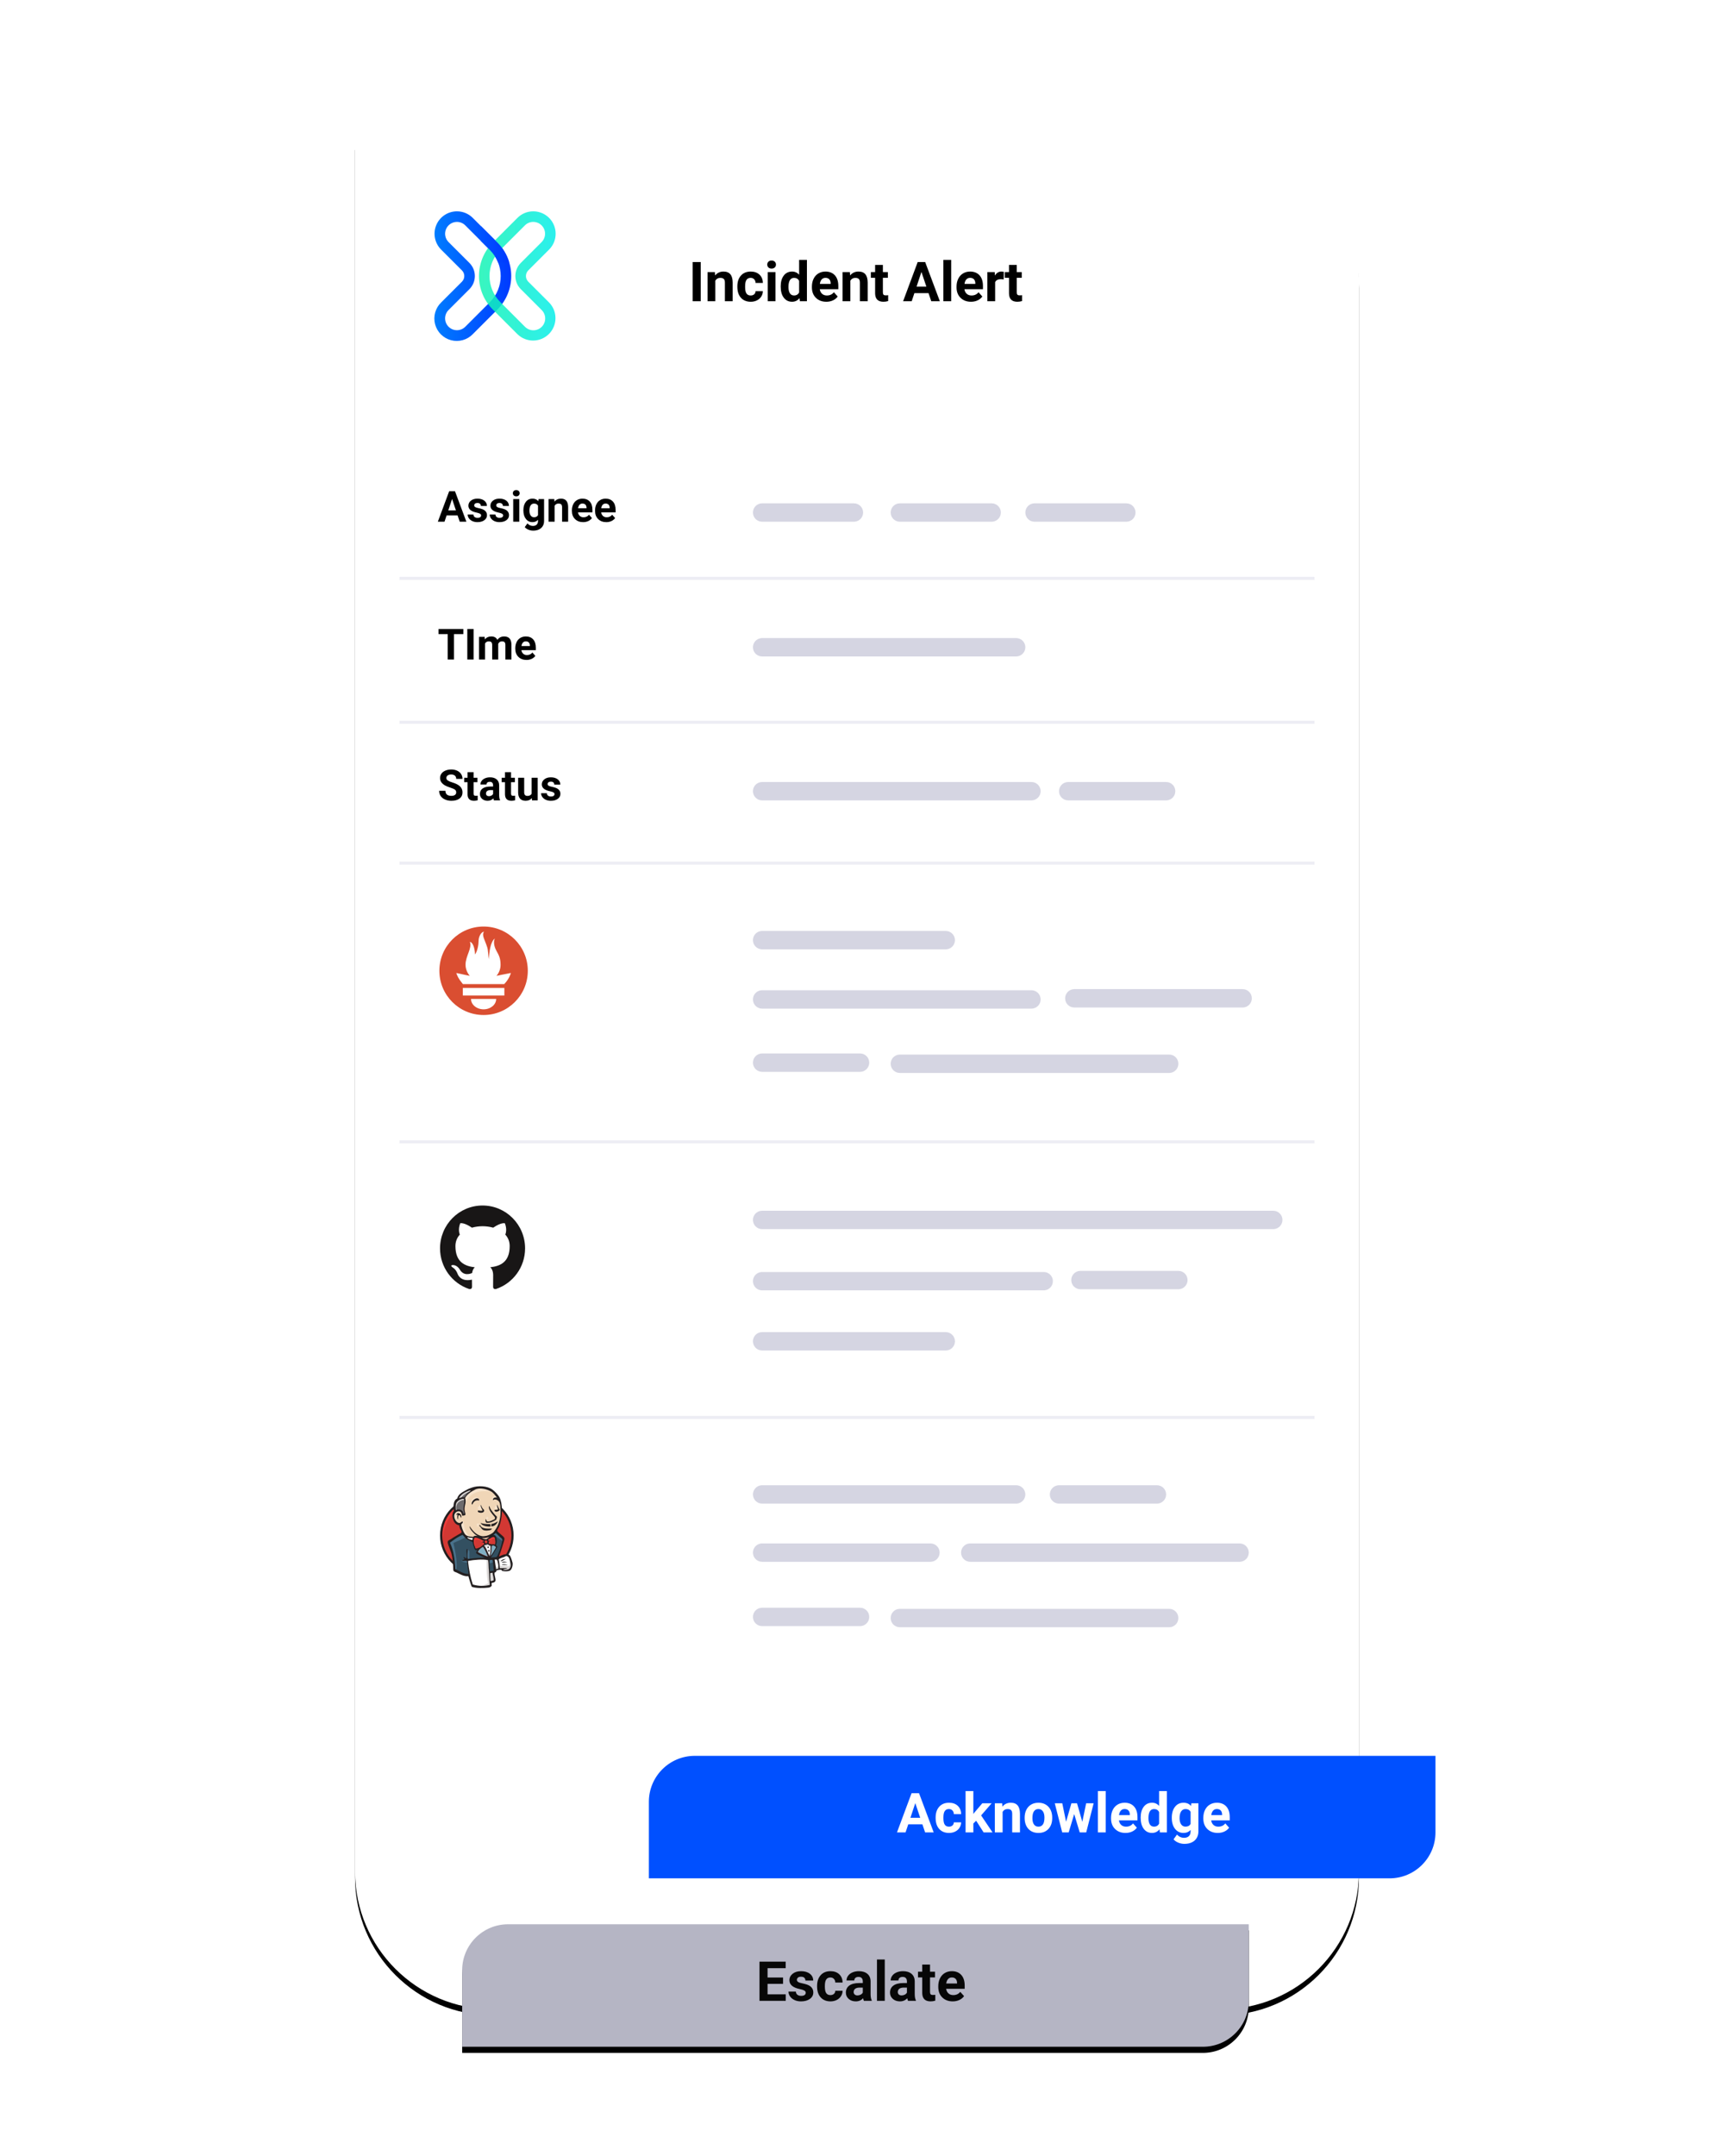<?xml version="1.0" encoding="UTF-8"?>
<svg xmlns="http://www.w3.org/2000/svg" xmlns:xlink="http://www.w3.org/1999/xlink" width="560" height="704" viewBox="0 0 560 704">
  <defs>
    <linearGradient id="vdccfav2hc" x1="-152.187%" x2="122.1%" y1="49.926%" y2="49.926%">
      <stop offset="0%" stop-color="#00EAFF"></stop>
      <stop offset="100%" stop-color="#0027FF"></stop>
    </linearGradient>
    <linearGradient id="m754g39awd" x1="133.25%" x2="-139.952%" y1="50.076%" y2="50.076%">
      <stop offset="0%" stop-color="#00EAFF"></stop>
      <stop offset="100%" stop-color="#2FFF5D"></stop>
    </linearGradient>
    <linearGradient id="zhjd5uf8le" x1="-581.151%" x2="168.68%" y1="49.986%" y2="49.986%">
      <stop offset="0%" stop-color="#00EAFF"></stop>
      <stop offset="100%" stop-color="#0027FF"></stop>
    </linearGradient>
    <filter id="4vjexs52oa" width="146.3%" height="125%" x="-23.2%" y="-12.1%">
      <feOffset dy="2" in="SourceAlpha" result="shadowOffsetOuter1"></feOffset>
      <feGaussianBlur in="shadowOffsetOuter1" result="shadowBlurOuter1" stdDeviation="25"></feGaussianBlur>
      <feColorMatrix in="shadowBlurOuter1" values="0 0 0 0 0.431 0 0 0 0 0.431 0 0 0 0 0.51 0 0 0 0.2 0"></feColorMatrix>
    </filter>
    <filter id="aqg0b9m9ef" width="159.1%" height="480%" x="-29.6%" y="-185%">
      <feOffset dy="2" in="SourceAlpha" result="shadowOffsetOuter1"></feOffset>
      <feGaussianBlur in="shadowOffsetOuter1" result="shadowBlurOuter1" stdDeviation="25"></feGaussianBlur>
      <feColorMatrix in="shadowBlurOuter1" values="0 0 0 0 0.431 0 0 0 0 0.431 0 0 0 0 0.51 0 0 0 0.2 0"></feColorMatrix>
    </filter>
    <path id="tufi39r3gb" d="M0 0h283c24.853 0 45 20.147 45 45v519.116c0 24.853-20.147 45-45 45H45c-24.853 0-45-20.147-45-45V0z"></path>
    <path id="m5odf7y2qg" d="M166 628.363h242v25c0 8.285-6.716 15-15 15H151v-25c0-8.284 6.716-15 15-15z"></path>
  </defs>
  <g fill="none" fill-rule="evenodd">
    <g>
      <g>
        <g>
          <g>
            <g transform="translate(-967 -2619) translate(256 2618) translate(711 1) translate(116 47)">
              <use fill="#000" filter="url(#4vjexs52oa)" xlink:href="#tufi39r3gb"></use>
              <use fill="#FFF" xlink:href="#tufi39r3gb"></use>
            </g>
            <g fill-rule="nonzero">
              <g>
                <path fill="url(#vdccfav2hc)" d="M7.378 3.45c1.026.002 2.01.412 2.733 1.14l8.04 8.04c4.698 4.698 4.698 12.316 0 17.015l-8.04 8.04c-1.509 1.51-3.955 1.51-5.464 0-1.51-1.508-1.51-3.954-.001-5.464l6.814-6.814c2.362-2.363 2.362-6.193 0-8.556l-6.814-6.804C3.54 8.942 3.209 7.279 3.808 5.835c.598-1.444 2.007-2.385 3.57-2.385m0-3.45C4.42 0 1.752 1.782.62 4.515c-1.132 2.733-.506 5.88 1.586 7.971l6.813 6.805c1.014 1.016 1.014 2.662 0 3.678l-6.813 6.805C.321 31.614-.43 34.325.242 36.872c.671 2.548 2.66 4.537 5.208 5.209 2.547.671 5.259-.08 7.099-1.965l8.04-8.04c6.036-6.05 6.036-15.844 0-21.894l-8.04-8.04C11.18.766 9.319-.006 7.379 0z" transform="translate(-967 -2619) translate(256 2618) translate(711 1) translate(116 47) translate(25.816 22.01) translate(.095)"></path>
                <g fill="url(#m754g39awd)" opacity=".85" transform="translate(-967 -2619) translate(256 2618) translate(711 1) translate(116 47) translate(25.816 22.01) translate(.095) translate(14.552)">
                  <path d="M17.763 3.45c1.562 0 2.971.942 3.569 2.386.598 1.444.267 3.106-.838 4.21l-6.805 6.805c-1.135 1.135-1.772 2.674-1.772 4.278 0 1.605.637 3.143 1.772 4.278l6.805 6.806c.999.971 1.398 2.405 1.044 3.753-.355 1.348-1.407 2.4-2.755 2.755-1.348.354-2.782-.045-3.753-1.044l-8.032-8.04C2.3 24.938 2.3 17.32 6.998 12.62l8.04-8.04c.724-.725 1.708-1.132 2.733-1.13m0-3.451c-1.941-.006-3.804.765-5.172 2.142l-8.042 8.04c-6.037 6.05-6.037 15.845 0 21.894l8.04 8.04c2.866 2.797 7.448 2.77 10.28-.063 2.831-2.831 2.86-7.413.063-10.28l-6.811-6.804c-1.014-1.016-1.014-2.662 0-3.678l6.804-6.805c2.092-2.091 2.718-5.237 1.586-7.97C23.388 1.783 20.721 0 17.763 0h.008z"></path>
                </g>
                <path fill="url(#zhjd5uf8le)" d="M20.59 10.182l-5.42-5.42v4.883l2.98 2.981c1.166 1.165 2.08 2.556 2.684 4.089h3.522v-.373c-.749-2.323-2.04-4.435-3.766-6.16z" transform="translate(-967 -2619) translate(256 2618) translate(711 1) translate(116 47) translate(25.816 22.01) translate(.095)"></path>
              </g>
            </g>
          </g>
          <path fill="#EDEDF4" fill-rule="nonzero" d="M429.5 188.363L429.5 189.363 130.5 189.363 130.5 188.363zM429.5 235.363L429.5 236.363 130.5 236.363 130.5 235.363zM429.5 281.363L429.5 282.363 130.5 282.363 130.5 281.363z" transform="translate(-967 -2619) translate(256 2618) translate(711 1)"></path>
          <path fill="#000" fill-rule="nonzero" d="M228.946 98.363V85.567h-2.636v12.796h2.636zm4.764 0v-6.706c.357-.609.894-.914 1.608-.914.545 0 .935.122 1.17.365.234.243.35.634.35 1.173v6.082h2.54V92.22c-.01-1.178-.263-2.063-.755-2.654-.492-.592-1.242-.888-2.25-.888-1.143 0-2.054.425-2.733 1.274l-.08-1.098h-2.39v9.51h2.54zm11.593.176c.726 0 1.39-.148 1.99-.444.601-.295 1.074-.712 1.42-1.248.346-.536.521-1.126.527-1.77h-2.382c-.011.427-.164.77-.457 1.028-.293.258-.673.386-1.142.386-.61 0-1.064-.213-1.363-.641-.298-.428-.448-1.131-.448-2.11v-.263c0-.967.151-1.666.453-2.096.302-.431.748-.646 1.34-.646.48 0 .867.153 1.16.461.293.308.446.708.457 1.2h2.382c-.011-1.125-.376-2.026-1.094-2.703-.718-.677-1.671-1.015-2.86-1.015-1.36 0-2.43.436-3.209 1.31-.78.873-1.169 2.041-1.169 3.506v.167c0 1.524.393 2.718 1.178 3.582.785.864 1.857 1.296 3.217 1.296zm6.794-10.828c.427 0 .772-.123 1.032-.369.261-.246.392-.563.392-.95 0-.38-.13-.694-.387-.94-.258-.246-.604-.369-1.037-.369-.44 0-.787.123-1.042.37-.255.245-.382.559-.382.94 0 .386.13.703.391.949.26.246.605.37 1.033.37zm1.274 10.652v-9.51h-2.549v9.51h2.55zm5.405.176c.996 0 1.81-.395 2.444-1.186l.123 1.01h2.294v-13.5h-2.55v4.852c-.603-.691-1.367-1.037-2.293-1.037-1.154 0-2.064.44-2.73 1.318-.664.88-.997 2.06-.997 3.542 0 1.57.339 2.797 1.016 3.679.676.881 1.574 1.322 2.693 1.322zm.65-2.056c-.591 0-1.042-.238-1.353-.712-.31-.475-.466-1.158-.466-2.048 0-1.986.613-2.98 1.837-2.98.78 0 1.327.331 1.644.994v3.752c-.322.663-.876.994-1.661.994zm10.556 2.056c.791 0 1.512-.15 2.163-.452.65-.302 1.166-.723 1.546-1.262l-1.248-1.397c-.55.709-1.315 1.063-2.294 1.063-.632 0-1.155-.187-1.568-.562-.414-.375-.661-.873-.743-1.494h6.056v-1.037c0-1.506-.374-2.67-1.121-3.49-.747-.82-1.771-1.23-3.072-1.23-.867 0-1.639.204-2.316.61-.677.408-1.2.988-1.569 1.741-.369.753-.553 1.607-.553 2.562v.246c0 1.424.438 2.564 1.314 3.42.876.855 2.01 1.282 3.405 1.282zm1.415-5.836h-3.533c.088-.632.289-1.119.602-1.459.314-.34.722-.51 1.226-.51.54 0 .955.154 1.248.462.293.308.446.743.457 1.305v.202zm6.425 5.66v-6.706c.358-.609.894-.914 1.609-.914.545 0 .934.122 1.169.365.234.243.351.634.351 1.173v6.082h2.54V92.22c-.012-1.178-.263-2.063-.756-2.654-.492-.592-1.242-.888-2.25-.888-1.142 0-2.053.425-2.733 1.274l-.08-1.098h-2.39v9.51h2.54zm10.82.176c.527 0 1.04-.076 1.538-.228v-1.925c-.217.041-.466.061-.747.061-.381 0-.64-.076-.774-.228-.135-.152-.202-.404-.202-.756v-4.746h1.626v-1.863h-1.626v-2.338h-2.54v2.338h-1.389v1.863h1.389v5.124c.035 1.799.943 2.698 2.725 2.698zm9.228-.176l.879-2.636h4.623l.888 2.636h2.803l-4.79-12.796h-2.443l-4.764 12.796h2.804zm4.79-4.772h-3.2l1.592-4.79 1.608 4.79zm8.112 4.772v-13.5h-2.548v13.5h2.548zm6.47.176c.79 0 1.51-.15 2.161-.452.65-.302 1.166-.723 1.547-1.262l-1.248-1.397c-.55.709-1.315 1.063-2.294 1.063-.633 0-1.156-.187-1.569-.562-.413-.375-.66-.873-.742-1.494h6.055v-1.037c0-1.506-.373-2.67-1.12-3.49-.747-.82-1.771-1.23-3.072-1.23-.867 0-1.64.204-2.316.61-.677.408-1.2.988-1.569 1.741-.369.753-.554 1.607-.554 2.562v.246c0 1.424.438 2.564 1.314 3.42.876.855 2.012 1.282 3.406 1.282zm1.414-5.836h-3.533c.088-.632.289-1.119.602-1.459.314-.34.722-.51 1.226-.51.54 0 .955.154 1.248.462.293.308.446.743.457 1.305v.202zm6.478 5.66v-6.222c.299-.65.928-.976 1.89-.976.263 0 .568.024.913.07l.036-2.443c-.246-.076-.51-.114-.791-.114-.903 0-1.609.436-2.119 1.31l-.07-1.134h-2.4v9.51h2.54zm7.25.176c.528 0 1.04-.076 1.539-.228v-1.925c-.217.041-.466.061-.747.061-.381 0-.639-.076-.774-.228-.134-.152-.202-.404-.202-.756v-4.746h1.626v-1.863H332.2v-2.338h-2.54v2.338h-1.389v1.863h1.39v5.124c.034 1.799.943 2.698 2.724 2.698zM145.229 170.363l.683-2.05h3.596l.69 2.05h2.18l-3.725-9.953h-1.9l-3.705 9.953h2.18zm3.725-3.711h-2.488l1.237-3.726 1.251 3.726zm7.041 3.848c.916 0 1.664-.208 2.242-.625.58-.417.868-.963.868-1.637 0-.944-.521-1.607-1.565-1.99-.337-.123-.752-.233-1.244-.331s-.842-.214-1.05-.349c-.207-.134-.31-.311-.31-.53 0-.232.09-.424.273-.574.182-.15.44-.226.772-.226.388 0 .673.093.855.277.182.185.273.418.273.701h1.976c0-.706-.281-1.28-.844-1.723-.563-.442-1.314-.663-2.253-.663-.88 0-1.591.22-2.136.66-.545.44-.817.988-.817 1.644 0 1.126.88 1.873 2.639 2.242.528.11.912.234 1.152.373.239.139.359.329.359.57 0 .233-.097.42-.291.564-.194.144-.48.216-.858.216-.405 0-.729-.094-.97-.28-.242-.187-.372-.456-.39-.807h-1.873c0 .447.136.862.41 1.247.273.386.65.689 1.131.91.481.22 1.031.331 1.651.331zm7.198 0c.916 0 1.664-.208 2.243-.625.578-.417.868-.963.868-1.637 0-.944-.522-1.607-1.566-1.99-.337-.123-.752-.233-1.244-.331s-.842-.214-1.05-.349c-.207-.134-.31-.311-.31-.53 0-.232.09-.424.273-.574.183-.15.44-.226.773-.226.387 0 .672.093.854.277.182.185.274.418.274.701h1.975c0-.706-.281-1.28-.844-1.723-.563-.442-1.314-.663-2.252-.663-.88 0-1.592.22-2.137.66-.544.44-.817.988-.817 1.644 0 1.126.88 1.873 2.64 2.242.528.11.912.234 1.15.373.24.139.36.329.36.57 0 .233-.097.42-.29.564-.194.144-.48.216-.859.216-.405 0-.729-.094-.97-.28-.242-.187-.372-.456-.39-.807h-1.873c0 .447.137.862.41 1.247.274.386.65.689 1.131.91.481.22 1.032.331 1.651.331zm5.476-8.422c.333 0 .6-.095.803-.287.203-.191.304-.437.304-.738 0-.296-.1-.54-.3-.732-.2-.19-.47-.287-.807-.287-.342 0-.612.096-.81.287-.198.192-.297.436-.297.732 0 .3.1.547.304.738.203.192.47.287.803.287zm.991 8.285v-7.396h-1.982v7.396h1.982zm4.546 2.913c.716 0 1.34-.126 1.873-.376.533-.251.947-.616 1.24-1.094.295-.479.442-1.041.442-1.689v-7.15h-1.791l-.082.697c-.451-.556-1.083-.834-1.894-.834-.916 0-1.644.347-2.184 1.04-.54.692-.81 1.606-.81 2.74v.083c0 1.148.275 2.07.824 2.765.549.695 1.268 1.042 2.156 1.042.743 0 1.343-.257 1.798-.772v.396c0 .515-.146.913-.437 1.193-.292.28-.7.42-1.224.42-.702 0-1.299-.275-1.79-.827l-.876 1.203c.264.342.654.621 1.17.838.514.216 1.043.325 1.585.325zm.28-4.375c-.47 0-.838-.19-1.107-.571-.269-.38-.403-.906-.403-1.576 0-.77.135-1.349.406-1.736.271-.388.644-.581 1.118-.581.588 0 1.014.225 1.278.676v3.11c-.26.452-.69.678-1.292.678zm6.727 1.462v-5.215c.278-.474.695-.711 1.25-.711.425 0 .728.094.91.283.182.19.273.494.273.913v4.73h1.976v-4.778c-.009-.916-.205-1.604-.588-2.064-.383-.46-.966-.69-1.75-.69-.888 0-1.597.33-2.126.99l-.061-.854h-1.86v7.396h1.976zm9.31.137c.616 0 1.176-.117 1.682-.352s.907-.562 1.203-.98l-.97-1.088c-.429.552-1.024.827-1.785.827-.492 0-.899-.145-1.22-.437-.321-.292-.514-.68-.578-1.162h4.71v-.807c0-1.171-.29-2.076-.871-2.714-.581-.638-1.378-.957-2.39-.957-.674 0-1.274.159-1.8.475-.527.317-.934.768-1.22 1.354-.288.585-.431 1.25-.431 1.993v.191c0 1.107.34 1.994 1.022 2.66.68.665 1.564.997 2.648.997zm1.101-4.539h-2.748c.068-.492.224-.87.468-1.135.244-.264.562-.396.954-.396.42 0 .743.12.97.359.228.239.347.577.356 1.015v.157zm6.467 4.54c.615 0 1.176-.118 1.681-.353.506-.235.907-.562 1.204-.98l-.971-1.088c-.429.552-1.023.827-1.784.827-.492 0-.9-.145-1.22-.437-.322-.292-.514-.68-.578-1.162h4.71v-.807c0-1.171-.29-2.076-.872-2.714-.58-.638-1.377-.957-2.389-.957-.674 0-1.275.159-1.801.475-.527.317-.933.768-1.22 1.354-.288.585-.431 1.25-.431 1.993v.191c0 1.107.34 1.994 1.022 2.66.681.665 1.564.997 2.649.997zm1.1-4.54h-2.748c.069-.492.225-.87.469-1.135.243-.264.561-.396.953-.396.42 0 .743.12.97.359.229.239.347.577.356 1.015v.157zM148.332 215.363v-8.292h3.049v-1.66h-8.108v1.66h3.008v8.292h2.051zm6.398 0v-9.953h-2.05v9.953h2.05zm3.747 0v-5.229c.25-.465.656-.697 1.216-.697.406 0 .693.095.862.287.168.191.253.501.253.93v4.71h1.975l-.007-5.08c.228-.565.638-.847 1.23-.847.416 0 .705.097.869.29.164.194.246.5.246.92v4.716h1.983v-4.723c0-.939-.196-1.642-.588-2.109-.392-.467-.99-.7-1.791-.7-.962 0-1.703.375-2.222 1.127-.356-.752-1.01-1.128-1.962-1.128-.893 0-1.602.322-2.126.964l-.061-.827H156.5v7.396h1.976zm13.548.137c.616 0 1.176-.117 1.682-.352s.907-.562 1.203-.98l-.97-1.088c-.429.552-1.024.827-1.785.827-.492 0-.899-.145-1.22-.437-.321-.292-.514-.68-.578-1.162h4.71v-.807c0-1.171-.29-2.076-.871-2.714-.581-.638-1.378-.957-2.39-.957-.674 0-1.274.159-1.8.475-.527.317-.934.768-1.22 1.354-.288.585-.432 1.25-.432 1.993v.191c0 1.107.341 1.994 1.022 2.66.682.665 1.565.997 2.65.997zm1.101-4.539h-2.748c.068-.492.224-.87.468-1.135.244-.264.562-.396.954-.396.42 0 .743.12.97.359.228.239.347.577.356 1.015v.157zM147.498 261.5c1.103 0 1.98-.245 2.632-.735.652-.49.977-1.165.977-2.027 0-.774-.266-1.421-.8-1.94-.533-.52-1.383-.956-2.55-1.307-.633-.191-1.112-.396-1.438-.615-.326-.219-.489-.49-.489-.813 0-.347.14-.626.417-.838.278-.212.668-.318 1.169-.318.52 0 .923.127 1.21.38.287.253.43.607.43 1.063h2.051c0-.597-.153-1.13-.461-1.6-.308-.47-.74-.833-1.295-1.09-.556-.258-1.19-.386-1.9-.386-.707 0-1.344.118-1.911.355-.568.237-1.003.566-1.306.988-.303.421-.455.901-.455 1.439 0 1.034.565 1.857 1.696 2.468.414.223.977.45 1.688.68.711.23 1.203.449 1.477.656.273.207.41.505.41.892 0 .356-.137.632-.41.83-.274.199-.654.298-1.142.298-1.312 0-1.969-.55-1.969-1.647h-2.057c0 .642.165 1.207.495 1.695.33.488.81.872 1.44 1.152.628.28 1.325.42 2.091.42zm7.376 0c.41 0 .809-.059 1.196-.178v-1.497c-.168.032-.362.048-.58.048-.297 0-.497-.059-.602-.177-.105-.119-.158-.315-.158-.588v-3.692h1.265v-1.449h-1.265v-1.818h-1.975v1.818h-1.08v1.45h1.08v3.985c.027 1.399.734 2.098 2.119 2.098zm4.443 0c.766 0 1.388-.266 1.867-.8.04.265.107.486.198.663h1.996v-.116c-.191-.36-.29-.89-.294-1.593v-3.206c0-.829-.268-1.473-.803-1.93-.536-.459-1.26-.688-2.17-.688-.602 0-1.145.104-1.628.311-.483.208-.856.494-1.12.858-.265.365-.397.761-.397 1.19h1.975c0-.278.095-.497.284-.657.19-.16.45-.239.783-.239.378 0 .655.103.83.308.176.205.264.478.264.82v.424h-.91c-1.098.004-1.938.216-2.519.636-.58.419-.871 1.02-.871 1.804 0 .638.238 1.167.714 1.586.476.42 1.077.63 1.801.63zm.431-1.51c-.3 0-.538-.08-.71-.24-.174-.16-.26-.362-.26-.608l.006-.116c.064-.684.59-1.026 1.58-1.026h.738v1.272c-.119.218-.301.393-.547.523-.246.13-.515.194-.807.194zm7.362 1.51c.41 0 .81-.059 1.197-.178v-1.497c-.169.032-.363.048-.581.048-.297 0-.497-.059-.602-.177-.105-.119-.157-.315-.157-.588v-3.692h1.264v-1.449h-1.264v-1.818h-1.976v1.818h-1.08v1.45h1.08v3.985c.028 1.399.734 2.098 2.12 2.098zm4.628 0c.862 0 1.536-.296 2.024-.888l.054.751h1.86v-7.396h-1.983v5.236c-.25.465-.71.698-1.38.698-.702 0-1.053-.386-1.053-1.156v-4.778h-1.976v4.847c.01.88.222 1.547.64 2.003.416.455 1.021.683 1.814.683zm8.244 0c.916 0 1.664-.208 2.243-.625.578-.417.868-.963.868-1.637 0-.944-.522-1.607-1.566-1.99-.337-.123-.752-.233-1.244-.331s-.842-.214-1.05-.349c-.206-.134-.31-.311-.31-.53 0-.232.091-.424.273-.574.183-.15.44-.226.773-.226.387 0 .672.093.854.277.183.185.274.418.274.701h1.975c0-.706-.281-1.28-.844-1.723-.563-.442-1.314-.663-2.252-.663-.88 0-1.592.22-2.137.66-.544.44-.817.988-.817 1.644 0 1.126.88 1.873 2.64 2.242.528.11.912.234 1.151.373.24.139.359.329.359.57 0 .233-.097.42-.29.564-.194.144-.48.216-.859.216-.405 0-.729-.094-.97-.28-.242-.187-.372-.456-.39-.807h-1.873c0 .447.137.862.41 1.247.274.386.65.689 1.132.91.48.22 1.03.331 1.65.331z" transform="translate(-967 -2619) translate(256 2618) translate(711 1)"></path>
          <path fill="#0050FF" d="M227 573.363h242v25c0 8.285-6.716 15-15 15H212v-25c0-8.284 6.716-15 15-15z" transform="translate(-967 -2619) translate(256 2618) translate(711 1)"></path>
          <g transform="translate(-967 -2619) translate(256 2618) translate(711 1)">
            <use fill="#000" filter="url(#aqg0b9m9ef)" xlink:href="#m5odf7y2qg"></use>
            <use fill="#B5B5C4" xlink:href="#m5odf7y2qg"></use>
          </g>
          <path fill="#FFF" fill-rule="nonzero" d="M295.865 598.363l.88-2.636h4.622l.888 2.636h2.804l-4.79-12.796h-2.444l-4.763 12.796h2.803zm4.79-4.772h-3.199l1.59-4.79 1.61 4.79zm9.43 4.948c.728 0 1.391-.148 1.992-.444.6-.295 1.073-.712 1.42-1.248.345-.536.52-1.126.526-1.77h-2.381c-.012.427-.164.77-.457 1.028-.293.258-.674.386-1.143.386-.61 0-1.063-.213-1.362-.641-.3-.428-.449-1.131-.449-2.11v-.263c0-.967.151-1.666.453-2.096.302-.431.749-.646 1.34-.646.48 0 .868.153 1.16.461.294.308.446.708.458 1.2h2.381c-.011-1.125-.376-2.026-1.094-2.703-.718-.677-1.671-1.015-2.86-1.015-1.36 0-2.43.436-3.209 1.31-.779.873-1.169 2.041-1.169 3.506v.167c0 1.524.393 2.718 1.178 3.582.785.864 1.858 1.296 3.217 1.296zm7.929-.176v-2.9l.914-.914 2.443 3.814h2.918l-3.735-5.545 3.436-3.964h-3.05l-2.434 2.856-.492.633v-7.48h-2.54v13.5h2.54zm9.562 0v-6.706c.358-.609.894-.914 1.609-.914.544 0 .934.122 1.169.365.234.243.351.634.351 1.173v6.082h2.54v-6.143c-.012-1.178-.264-2.063-.756-2.654-.492-.592-1.242-.888-2.25-.888-1.142 0-2.053.425-2.733 1.274l-.08-1.098h-2.39v9.51h2.54zm11.707.176c1.371 0 2.464-.44 3.279-1.322.814-.882 1.221-2.053 1.221-3.512l-.017-.65c-.094-1.348-.547-2.414-1.358-3.2-.812-.784-1.86-1.177-3.142-1.177-.903 0-1.695.202-2.378.606-.682.405-1.205.976-1.569 1.714-.363.739-.545 1.58-.545 2.523v.114c0 1.512.41 2.707 1.226 3.586.818.879 1.912 1.318 3.283 1.318zm0-2.048c-.633 0-1.119-.238-1.459-.716-.34-.477-.51-1.167-.51-2.07 0-1.013.17-1.762.51-2.245.34-.484.82-.725 1.442-.725.627 0 1.113.243 1.459.73.345.485.518 1.17.518 2.056 0 1.037-.173 1.791-.518 2.263-.346.472-.827.707-1.442.707zm9.88 1.872l1.8-5.985 1.803 5.985h2.127l2.425-9.51h-2.452l-1.248 6.056-1.731-6.055h-1.837l-1.74 6.047-1.24-6.047h-2.452l2.426 9.51h2.118zm12.093 0v-13.5h-2.549v13.5h2.549zm6.469.176c.79 0 1.511-.15 2.162-.452.65-.302 1.166-.723 1.547-1.262l-1.248-1.397c-.551.709-1.316 1.063-2.294 1.063-.633 0-1.156-.187-1.57-.562-.412-.375-.66-.873-.742-1.494h6.056v-1.037c0-1.506-.374-2.67-1.12-3.49-.748-.82-1.772-1.23-3.073-1.23-.867 0-1.639.204-2.316.61-.676.408-1.2.988-1.568 1.741-.37.753-.554 1.607-.554 2.562v.246c0 1.424.438 2.564 1.314 3.42.876.855 2.011 1.282 3.406 1.282zm1.415-5.836h-3.534c.088-.632.289-1.119.602-1.459.314-.34.723-.51 1.227-.51.539 0 .955.154 1.248.462.293.308.445.743.457 1.305v.202zm7.25 5.836c.997 0 1.811-.395 2.444-1.186l.123 1.01h2.294v-13.5h-2.549v4.852c-.603-.691-1.368-1.037-2.294-1.037-1.154 0-2.064.44-2.729 1.318-.665.88-.997 2.06-.997 3.542 0 1.57.338 2.797 1.015 3.679.677.881 1.574 1.322 2.694 1.322zm.651-2.056c-.592 0-1.043-.238-1.353-.712-.311-.475-.466-1.158-.466-2.048 0-1.986.612-2.98 1.837-2.98.779 0 1.327.331 1.643.994v3.752c-.322.663-.876.994-1.661.994zm9.932 5.625c.92 0 1.722-.162 2.408-.484.685-.322 1.217-.79 1.595-1.406.378-.615.567-1.339.567-2.17v-9.194h-2.303l-.105.896c-.58-.715-1.392-1.072-2.435-1.072-1.178 0-2.114.445-2.808 1.336-.694.89-1.041 2.065-1.041 3.524v.106c0 1.476.353 2.661 1.059 3.555.706.893 1.63 1.34 2.773 1.34.955 0 1.725-.33 2.311-.993v.51c0 .662-.187 1.173-.562 1.534-.375.36-.9.54-1.574.54-.902 0-1.67-.354-2.302-1.063l-1.125 1.546c.34.44.84.799 1.503 1.077.662.278 1.341.418 2.039.418zm.36-5.625c-.604 0-1.078-.245-1.424-.734-.346-.49-.518-1.165-.518-2.026 0-.99.174-1.735.523-2.233.348-.498.827-.747 1.437-.747.755 0 1.303.29 1.643.87v4c-.334.58-.888.87-1.661.87zm10.538 2.056c.791 0 1.512-.15 2.162-.452.65-.302 1.166-.723 1.547-1.262l-1.248-1.397c-.55.709-1.315 1.063-2.294 1.063-.633 0-1.156-.187-1.569-.562-.413-.375-.66-.873-.742-1.494h6.055v-1.037c0-1.506-.373-2.67-1.12-3.49-.747-.82-1.771-1.23-3.072-1.23-.867 0-1.64.204-2.316.61-.677.408-1.2.988-1.569 1.741-.37.753-.554 1.607-.554 2.562v.246c0 1.424.438 2.564 1.314 3.42.876.855 2.012 1.282 3.406 1.282zm1.415-5.836h-3.533c.088-.632.289-1.119.602-1.459.313-.34.722-.51 1.226-.51.54 0 .955.154 1.248.462.293.308.445.743.457 1.305v.202z" transform="translate(-967 -2619) translate(256 2618) translate(711 1)"></path>
          <path fill="#070707" fill-rule="nonzero" d="M256.72 653.363v-2.118h-5.94v-3.427h5.062v-2.066h-5.063v-3.05h5.924v-2.135h-8.56v12.796h8.578zm5.002.176c1.177 0 2.138-.268 2.882-.804.745-.536 1.117-1.238 1.117-2.105 0-1.213-.671-2.065-2.013-2.558-.434-.158-.967-.3-1.6-.426-.632-.126-1.082-.275-1.349-.448-.266-.173-.4-.4-.4-.681 0-.299.118-.545.352-.738.234-.194.565-.29.993-.29.498 0 .864.118 1.099.355.234.238.351.538.351.901h2.54c0-.908-.361-1.646-1.085-2.215-.724-.568-1.69-.852-2.896-.852-1.131 0-2.046.283-2.747.848-.7.566-1.05 1.27-1.05 2.114 0 1.447 1.13 2.408 3.393 2.883.68.14 1.173.3 1.48.479.308.178.462.423.462.734 0 .298-.125.54-.374.725-.249.184-.616.277-1.103.277-.521 0-.937-.12-1.248-.36-.31-.241-.477-.587-.5-1.038h-2.409c0 .574.176 1.109.528 1.604.351.495.836.885 1.454 1.169.618.284 1.326.426 2.123.426zm9.632 0c.727 0 1.39-.148 1.991-.444.6-.295 1.074-.712 1.42-1.248.345-.536.521-1.126.527-1.77h-2.382c-.012.427-.164.77-.457 1.028-.293.258-.674.386-1.142.386-.61 0-1.064-.213-1.363-.641-.299-.428-.448-1.131-.448-2.11v-.263c0-.967.15-1.666.453-2.096.301-.431.748-.646 1.34-.646.48 0 .867.153 1.16.461.293.308.445.708.457 1.2h2.382c-.012-1.125-.376-2.026-1.094-2.703-.718-.677-1.672-1.015-2.861-1.015-1.36 0-2.429.436-3.208 1.31-.78.873-1.169 2.041-1.169 3.506v.167c0 1.524.393 2.718 1.178 3.582.785.864 1.857 1.296 3.216 1.296zm8.245 0c.984 0 1.784-.343 2.399-1.028.053.34.138.624.255.852h2.566v-.149c-.246-.463-.372-1.145-.378-2.048v-4.122c0-1.066-.344-1.894-1.032-2.483-.689-.589-1.619-.883-2.79-.883-.774 0-1.472.133-2.093.4-.62.266-1.101.634-1.441 1.103-.34.469-.51.978-.51 1.53h2.54c0-.358.122-.64.365-.845.243-.205.579-.307 1.006-.307.487 0 .843.132 1.068.395.226.264.339.616.339 1.055v.545h-1.17c-1.411.006-2.491.278-3.238.817-.747.54-1.12 1.313-1.12 2.32 0 .82.305 1.5.918 2.04.612.539 1.384.808 2.316.808zm.553-1.942c-.386 0-.691-.103-.914-.308-.222-.205-.334-.466-.334-.782l.01-.15c.081-.878.758-1.318 2.03-1.318h.949v1.635c-.153.281-.387.505-.704.672-.316.167-.662.25-1.037.25zm8.921 1.766v-13.5h-2.549v13.5h2.55zm4.948.176c.985 0 1.785-.343 2.4-1.028.053.34.138.624.255.852h2.566v-.149c-.246-.463-.372-1.145-.378-2.048v-4.122c0-1.066-.344-1.894-1.032-2.483-.689-.589-1.62-.883-2.791-.883-.773 0-1.47.133-2.092.4-.62.266-1.101.634-1.441 1.103-.34.469-.51.978-.51 1.53h2.54c0-.358.122-.64.365-.845.243-.205.578-.307 1.006-.307.487 0 .842.132 1.068.395.226.264.338.616.338 1.055v.545h-1.169c-1.412.006-2.491.278-3.238.817-.747.54-1.12 1.313-1.12 2.32 0 .82.305 1.5.918 2.04.612.539 1.384.808 2.315.808zm.554-1.942c-.387 0-.691-.103-.914-.308-.223-.205-.334-.466-.334-.782l.009-.15c.082-.878.759-1.318 2.03-1.318h.95v1.635c-.153.281-.387.505-.704.672-.316.167-.662.25-1.037.25zm9.466 1.942c.527 0 1.04-.076 1.538-.228v-1.925c-.217.041-.466.061-.747.061-.38 0-.639-.076-.773-.228-.135-.152-.203-.404-.203-.756v-4.746h1.626v-1.863h-1.626v-2.338h-2.54v2.338h-1.388v1.863h1.388v5.124c.036 1.799.944 2.698 2.725 2.698zm7.233 0c.791 0 1.512-.15 2.163-.452.65-.302 1.166-.723 1.546-1.262l-1.248-1.397c-.55.709-1.315 1.063-2.294 1.063-.632 0-1.155-.187-1.568-.562-.414-.375-.661-.873-.743-1.494h6.056v-1.037c0-1.506-.374-2.67-1.121-3.49-.747-.82-1.771-1.23-3.072-1.23-.867 0-1.639.204-2.316.61-.677.408-1.2.988-1.569 1.741-.369.753-.553 1.607-.553 2.562v.246c0 1.424.438 2.564 1.314 3.42.876.855 2.01 1.282 3.405 1.282zm1.415-5.836h-3.533c.088-.632.289-1.119.602-1.459.314-.34.722-.51 1.226-.51.54 0 .955.154 1.248.462.293.308.446.743.457 1.305v.202z" transform="translate(-967 -2619) translate(256 2618) translate(711 1)"></path>
          <path fill="#D5D5E2" fill-rule="nonzero" d="M279 164.363c1.657 0 3 1.344 3 3 0 1.598-1.249 2.904-2.824 2.995l-.176.005h-30c-1.657 0-3-1.343-3-3 0-1.597 1.249-2.903 2.824-2.994l.176-.006h30zM332 208.363c1.657 0 3 1.344 3 3 0 1.598-1.249 2.904-2.824 2.995l-.176.005h-83c-1.657 0-3-1.343-3-3 0-1.597 1.249-2.903 2.824-2.994l.176-.006h83zM337 255.363c1.657 0 3 1.344 3 3 0 1.598-1.249 2.904-2.824 2.995l-.176.005h-88c-1.657 0-3-1.343-3-3 0-1.597 1.249-2.903 2.824-2.994l.176-.006h88zM337 323.363c1.657 0 3 1.344 3 3 0 1.598-1.249 2.904-2.824 2.995l-.176.005h-88c-1.657 0-3-1.343-3-3 0-1.597 1.249-2.903 2.824-2.994l.176-.006h88zM382 344.363c1.657 0 3 1.344 3 3 0 1.598-1.249 2.904-2.824 2.995l-.176.005h-88c-1.657 0-3-1.343-3-3 0-1.597 1.249-2.903 2.824-2.994l.176-.006h88zM309 304c1.657 0 3 1.343 3 3 0 1.598-1.249 2.904-2.824 2.995L309 310h-60c-1.657 0-3-1.343-3-3 0-1.598 1.249-2.904 2.824-2.995L249 304h60zM309 435c1.657 0 3 1.343 3 3 0 1.598-1.249 2.904-2.824 2.995L309 441h-60c-1.657 0-3-1.343-3-3 0-1.598 1.249-2.904 2.824-2.995L249 435h60z" transform="translate(-967 -2619) translate(256 2618) translate(711 1)"></path>
          <path fill="#EDEDF4" fill-rule="nonzero" d="M429.5 372.363L429.5 373.363 130.5 373.363 130.5 372.363zM429.5 462.363L429.5 463.363 130.5 463.363 130.5 462.363z" transform="translate(-967 -2619) translate(256 2618) translate(711 1)"></path>
          <path fill="#D5D5E2" fill-rule="nonzero" d="M416 395.363c1.657 0 3 1.344 3 3 0 1.598-1.249 2.904-2.824 2.995l-.176.005H249c-1.657 0-3-1.343-3-3 0-1.597 1.249-2.903 2.824-2.994l.176-.006h167zM341 415.363c1.657 0 3 1.344 3 3 0 1.598-1.249 2.904-2.824 2.995l-.176.005h-92c-1.657 0-3-1.343-3-3 0-1.597 1.249-2.903 2.824-2.994l.176-.006h92zM381 255.363c1.657 0 3 1.344 3 3 0 1.598-1.249 2.904-2.824 2.995l-.176.005h-32c-1.657 0-3-1.343-3-3 0-1.597 1.249-2.903 2.824-2.994l.176-.006h32zM281 344c1.657 0 3 1.343 3 3 0 1.598-1.249 2.904-2.824 2.995L281 350h-32c-1.657 0-3-1.343-3-3 0-1.598 1.249-2.904 2.824-2.995L249 344h32zM385 415c1.657 0 3 1.343 3 3 0 1.598-1.249 2.904-2.824 2.995L385 421h-32c-1.657 0-3-1.343-3-3 0-1.598 1.249-2.904 2.824-2.995L353 415h32zM406 323c1.657 0 3 1.343 3 3 0 1.598-1.249 2.904-2.824 2.995L406 329h-55c-1.657 0-3-1.343-3-3 0-1.598 1.249-2.904 2.824-2.995L351 323h55zM405 504c1.657 0 3 1.343 3 3 0 1.598-1.249 2.904-2.824 2.995L405 510h-88c-1.657 0-3-1.343-3-3 0-1.598 1.249-2.904 2.824-2.995L317 504h88zM382 525.363c1.657 0 3 1.344 3 3 0 1.598-1.249 2.904-2.824 2.995l-.176.005h-88c-1.657 0-3-1.343-3-3 0-1.597 1.249-2.903 2.824-2.994l.176-.006h88zM332 485c1.657 0 3 1.343 3 3 0 1.598-1.249 2.904-2.824 2.995L332 491h-83c-1.657 0-3-1.343-3-3 0-1.598 1.249-2.904 2.824-2.995L249 485h83zM281 525c1.657 0 3 1.343 3 3 0 1.598-1.249 2.904-2.824 2.995L281 531h-32c-1.657 0-3-1.343-3-3 0-1.598 1.249-2.904 2.824-2.995L249 525h32zM378 485c1.657 0 3 1.343 3 3 0 1.598-1.249 2.904-2.824 2.995L378 491h-32c-1.657 0-3-1.343-3-3 0-1.598 1.249-2.904 2.824-2.995L346 485h32zM304 504c1.657 0 3 1.343 3 3 0 1.598-1.249 2.904-2.824 2.995L304 510h-55c-1.657 0-3-1.343-3-3 0-1.598 1.249-2.904 2.824-2.995L249 504h55zM324 164.363c1.657 0 3 1.344 3 3 0 1.598-1.249 2.904-2.824 2.995l-.176.005h-30c-1.657 0-3-1.343-3-3 0-1.597 1.249-2.903 2.824-2.994l.176-.006h30zM368 164.363c1.657 0 3 1.344 3 3 0 1.598-1.249 2.904-2.824 2.995l-.176.005h-30c-1.657 0-3-1.343-3-3 0-1.597 1.249-2.903 2.824-2.994l.176-.006h30z" transform="translate(-967 -2619) translate(256 2618) translate(711 1)"></path>
          <path fill="#DA4E31" fill-rule="nonzero" d="M158 302.556c-7.977 0-14.444 6.466-14.444 14.445 0 7.977 6.467 14.443 14.444 14.443 7.977 0 14.444-6.466 14.444-14.445 0-7.976-6.468-14.442-14.444-14.442v-.001zm0 27.035c-2.27 0-4.11-1.517-4.11-3.387h8.22c0 1.87-1.84 3.387-4.109 3.387H158zm6.789-4.508H151.21v-2.463h13.578v2.463zm-.05-3.73h-13.49c-.043-.05-.09-.102-.133-.155-1.39-1.687-1.718-2.568-2.035-3.466-.006-.028 1.685.346 2.884.616 0 0 .617.143 1.518.308-.865-1.016-1.38-2.305-1.38-3.625 0-2.896 2.221-5.426 1.42-7.471.78.063 1.613 1.646 1.67 4.12.83-1.146 1.176-3.238 1.176-4.52 0-1.329.875-2.87 1.75-2.924-.78 1.286.203 2.389 1.076 5.123.327 1.028.286 2.756.538 3.853.085-2.278.476-5.6 1.92-6.747-.637 1.445.094 3.253.595 4.122.809 1.401 1.298 2.464 1.298 4.473 0 1.347-.498 2.615-1.336 3.606.953-.18 1.612-.34 1.612-.34l3.097-.604c.002 0-.45 1.85-2.179 3.633v-.001z" transform="translate(-967 -2619) translate(256 2618) translate(711 1)"></path>
          <path fill="#181616" d="M157.66 393.654c-7.671 0-13.891 6.263-13.891 13.99 0 6.18 3.98 11.423 9.5 13.273.696.128.949-.304.949-.675 0-.332-.013-1.211-.02-2.379-3.863.846-4.679-1.875-4.679-1.875-.631-1.616-1.542-2.046-1.542-2.046-1.26-.868.096-.85.096-.85 1.394.099 2.127 1.44 2.127 1.44 1.24 2.139 3.251 1.522 4.043 1.163.126-.903.484-1.52.881-1.87-3.084-.353-6.327-1.553-6.327-6.913 0-1.528.542-2.777 1.43-3.754-.143-.354-.619-1.777.137-3.703 0 0 1.166-.375 3.82 1.435 1.107-.31 2.296-.466 3.477-.472 1.18.006 2.369.162 3.478.472 2.652-1.81 3.815-1.435 3.815-1.435.758 1.926.282 3.35.139 3.703.89.977 1.429 2.226 1.429 3.754 0 5.373-3.249 6.556-6.344 6.903.5.431.943 1.286.943 2.59 0 1.87-.017 3.379-.017 3.837 0 .375.25.81.956.673 5.514-1.853 9.49-7.093 9.49-13.27 0-7.728-6.219-13.99-13.89-13.99" transform="translate(-967 -2619) translate(256 2618) translate(711 1)"></path>
          <g>
            <path fill="#D33833" d="M23.669 16.014c0 6.584-5.218 11.922-11.654 11.922C5.58 27.936.363 22.598.363 16.014.363 9.43 5.58 4.092 12.015 4.092c6.436 0 11.654 5.338 11.654 11.922" transform="translate(-967 -2619) translate(256 2618) translate(711 1) translate(143.778 485.333)"></path>
            <path fill="#EF3D3A" d="M.838 18.966S-.006 6.534 11.447 6.18l-.799-1.332-6.215 2.086-1.776 2.043-1.553 2.975-.888 3.463.266 2.31" transform="translate(-967 -2619) translate(256 2618) translate(711 1) translate(143.778 485.333)"></path>
            <path fill="#231F20" d="M3.517 24.74C1.344 22.52 0 19.448 0 16.059c0-3.389 1.344-6.46 3.517-8.683s5.18-3.601 8.499-3.6c3.318-.001 6.327 1.377 8.498 3.6 2.173 2.223 3.517 5.295 3.516 8.683 0 3.389-1.343 6.46-3.516 8.683-2.171 2.223-5.18 3.6-8.498 3.6-3.32 0-6.326-1.377-8.5-3.6m.518-16.86C1.99 9.973.724 12.862.724 16.058c0 3.196 1.266 6.085 3.31 8.177 2.046 2.092 4.865 3.383 7.982 3.383 3.116 0 5.936-1.29 7.98-3.383 2.045-2.092 3.31-4.981 3.31-8.177 0-3.196-1.265-6.085-3.31-8.177-2.044-2.091-4.864-3.383-7.98-3.383-3.117 0-5.936 1.292-7.982 3.383" transform="translate(-967 -2619) translate(256 2618) translate(711 1) translate(143.778 485.333)"></path>
            <path fill="#F0D6B7" d="M16.921 16.08L15.145 16.346 12.747 16.612 11.194 16.657 9.685 16.612 8.531 16.258 7.509 15.147 6.71 12.883 6.533 12.395 5.467 12.039 4.846 11.018 4.402 9.553 4.89 8.265 6.044 7.865 6.977 8.309 7.421 9.287 7.954 9.198 8.131 8.976 7.954 7.954 7.909 6.667 8.176 4.891 8.165 3.876 8.974 2.582 10.395 1.561 12.881 0.495 15.633 0.894 18.03 2.626 19.14 4.402 19.851 5.69 20.028 8.887 19.495 11.639 18.519 14.082 17.587 15.369" transform="translate(-967 -2619) translate(256 2618) translate(711 1) translate(143.778 485.333)"></path>
            <path fill="#335061" d="M15.411 23.761L9.063 24.028 9.063 25.093 9.596 28.823 9.33 29.134 4.89 27.624 4.579 27.091 4.136 22.074 3.115 19.055 2.893 18.344 6.444 15.902 7.554 15.458 8.531 16.657 9.374 17.412 10.35 17.723 10.795 17.856 11.327 20.165 11.726 20.653 12.747 20.298 12.038 21.674 15.9 23.495z" transform="translate(-967 -2619) translate(256 2618) translate(711 1) translate(143.778 485.333)"></path>
            <path fill="#6D6B6D" d="M4.89 8.265L6.044 7.865 6.977 8.31 7.421 9.286 7.954 9.198 8.086 8.665 7.821 7.643 8.086 5.201 7.864 3.87 8.664 2.937 10.395 1.561 9.907 0.894 7.465 2.094 6.444 2.892 5.867 4.136 4.978 5.335 4.713 6.756z" transform="translate(-967 -2619) translate(256 2618) translate(711 1) translate(143.778 485.333)"></path>
            <path fill="#DCD9D8" d="M6.71 4.092s.667-1.643 3.33-2.443c2.663-.798.133-.577.133-.577l-2.886 1.11-1.11 1.11-.488.889 1.021-.09M5.378 7.954s-.932-3.108 2.62-3.552l-.134-.533-2.44.577-.711 2.31.178 1.509.487-.31" transform="translate(-967 -2619) translate(256 2618) translate(711 1) translate(143.778 485.333)"></path>
            <path fill="#F7E4CD" d="M6.8 12.084l.58-.564s.263.031.307.342c.045.31.178 3.107 2.086 4.617.174.138-1.42-.221-1.42-.221l-1.42-2.22M14.968 11.24s.103-1.345.466-1.242c.362.103.362.465.362.465s-.88.57-.828.777M18.652 6.312s-.732.154-.8.8c-.067.644.8.132.933.087M13.28 6.356s-.976.133-.976.755 1.11.577 1.42.31M7.243 9.242s-1.687-1.021-1.865-.045c-.177.978-.577 1.688.267 2.71l-.577-.178-.532-1.377-.178-1.332 1.02-1.066 1.155.09.666.532.044.666M8.042 6.445s.755-3.907 4.572-4.663c3.144-.62 4.795.134 5.416.844 0 0-2.796-3.33-5.46-2.309C9.906 1.34 7.954 3.203 7.998 4.402c.075 2.042.044 2.043.044 2.043M18.342 3.07s-1.288-.044-1.332 1.11c0 0 0 .178.089.356 0 0 1.02-1.155 1.642-.533" transform="translate(-967 -2619) translate(256 2618) translate(711 1) translate(143.778 485.333)"></path>
            <path fill="#F7E4CD" d="M12.704 4.656s-.221-1.772-1.732-.742c-.976.666-.888 1.599-.71 1.776.178.178.13.536.264.29.135-.245.092-1.045.58-1.267.488-.222 1.288-.47 1.598-.057" transform="translate(-967 -2619) translate(256 2618) translate(711 1) translate(143.778 485.333)"></path>
            <path fill="#49728B" d="M8.53 16.657l-4.172 1.865s1.73 6.882.843 9.013l-.621-.222-.044-2.62-1.155-4.972-.488-1.377 4.35-2.93 1.288 1.243M8.96 20.464l.592.722v2.664h-.71s-.09-1.864-.09-2.087c0-.222.09-1.02.09-1.02M8.975 24.25L6.977 24.339 7.554 24.738 8.975 24.96" transform="translate(-967 -2619) translate(256 2618) translate(711 1) translate(143.778 485.333)"></path>
            <path fill="#335061" d="M15.811 23.806L17.454 23.762 17.853 27.846 16.166 28.068z" transform="translate(-967 -2619) translate(256 2618) translate(711 1) translate(143.778 485.333)"></path>
            <path fill="#335061" d="M16.255 23.806l2.486-.133s1.021-2.576 1.021-2.709.888-3.73.888-3.73l-1.998-2.086-.4-.356-1.065 1.066v4.129l-.932 3.819" transform="translate(-967 -2619) translate(256 2618) translate(711 1) translate(143.778 485.333)"></path>
            <path fill="#49728B" d="M17.364 23.495l-1.553.31.222 1.244c.577.267 1.553-.444 1.553-.444M17.409 15.725L20.516 18.033 20.605 16.968 18.252 14.792z" transform="translate(-967 -2619) translate(256 2618) translate(711 1) translate(143.778 485.333)"></path>
            <path fill="#FFF" d="M10.515 32.553L9.596 28.823 9.139 26.071 9.063 24.028 13.223 23.806 15.811 23.805 15.576 28.469 15.975 32.065 15.931 32.731 12.557 32.997z" transform="translate(-967 -2619) translate(256 2618) translate(711 1) translate(143.778 485.333)"></path>
            <path fill="#DCD9D8" d="M15.234 23.761s-.222 4.618.444 7.904c0 0-1.332.843-3.285 1.065l3.73-.133.442-.266-.532-7.282-.133-1.554" transform="translate(-967 -2619) translate(256 2618) translate(711 1) translate(143.778 485.333)"></path>
            <path fill="#FFF" d="M17.929 27.492L19.66 27.003 22.945 26.826 23.433 25.316 22.546 22.696 21.524 22.563 20.104 23.007 18.741 23.672 18.017 23.54 17.454 23.762" transform="translate(-967 -2619) translate(256 2618) translate(711 1) translate(143.778 485.333)"></path>
            <path fill="#DCD9D8" d="M17.897 26.603s1.155-.532 1.332-.488l-.488-2.443.577-.221s.4 2.309.4 2.575c0 0 2.486.133 2.707.133 0 0 .533-1.02.4-2.086l.488 1.42.044.8-.71 1.065-.8.178-1.33-.045-.444-.577-1.554.222-.489.178" transform="translate(-967 -2619) translate(256 2618) translate(711 1) translate(143.778 485.333)"></path>
            <path fill="#FFF" d="M10.915 16.746L9.685 16.613 8.531 16.257 8.531 16.657 9.095 17.279 10.87 18.079" transform="translate(-967 -2619) translate(256 2618) translate(711 1) translate(143.778 485.333)"></path>
            <path fill="#DCD9D8" d="M8.93 16.88s1.377.576 1.82.443l.045.533-1.243-.266-.755-.532.133-.178" transform="translate(-967 -2619) translate(256 2618) translate(711 1) translate(143.778 485.333)"></path>
            <path fill="#D33833" d="M17.924 19.029c-.753-.022-1.434-.112-2.03-.28.04-.244-.035-.484.026-.66.166-.12.444-.118.695-.145-.217-.107-.521-.15-.773-.088-.005-.17-.081-.274-.128-.407.424-.151 1.424-1.143 1.986-.814.268.156.382 1.047.403 1.48.017.36-.032.723-.18.914M14.322 17.797l-.007.172c-.235.155-.615.153-.873.283.38.017.68.108.939.237l-.016.431c-.432.295-.825.734-1.333 1.011-.24.13-1.082.468-1.338.409-.144-.034-.157-.214-.215-.382-.123-.362-.406-.938-.43-1.483-.032-.688-.101-1.842.64-1.7.598.114 1.294.39 1.757.643.283.155.446.346.876.38M14.75 18.618c-.065-.375-.142-.481-.113-.809 1-.666 1.188 1.145.113.81" transform="translate(-967 -2619) translate(256 2618) translate(711 1) translate(143.778 485.333)"></path>
            <path stroke="#D33833" stroke-width="2.762" d="M14.75 18.618c-.065-.375-.142-.481-.113-.809 1-.666 1.188 1.145.113.81z" transform="translate(-967 -2619) translate(256 2618) translate(711 1) translate(143.778 485.333)"></path>
            <path fill="#EF3D3A" d="M16.197 18.922s-.311-.444-.089-.577c.222-.133.444 0 .578-.222.133-.222 0-.355.044-.622s.267-.31.488-.355c.222-.045.844-.134.932.088l-.265-.798-.534-.178-1.686.976-.09.489v.977M11.536 20.387c-.053-.692-.11-1.385-.173-2.077-.094-1.033.249-.853 1.144-.853.138 0 .843.163.894.266.242.495-.406.385.279.758.577.315 1.596-.192 1.363-.891-.13-.155-.68-.048-.877-.15l-1.04-.54c-.441-.23-1.462-.563-1.932-.243-1.192.81.075 2.837.5 3.682" transform="translate(-967 -2619) translate(256 2618) translate(711 1) translate(143.778 485.333)"></path>
            <path fill="#FFF" d="M15.176 20.964l-1.02-1.465s.221-.621.532-.621h1.021l.977.355-.09 1.643-.443 2.575-.977-2.487z" transform="translate(-967 -2619) translate(256 2618) translate(711 1) translate(143.778 485.333)"></path>
            <path fill="#DCD9D8" d="M16.344 22.607s-1.243-2.398-1.243-2.753c0 0 .221-.532.533-.4.31.134.976.488.976.488V19.1l-1.509-.31-.946.31 1.656 3.908.354.044" transform="translate(-967 -2619) translate(256 2618) translate(711 1) translate(143.778 485.333)"></path>
            <path fill="#231F20" d="M12.704 4.656c-1.21-.282-1.811.506-2.178 1.324-.328-.08-.197-.525-.114-.752.217-.596 1.09-1.389 1.803-1.281.306.046.722.327.489.709M18.6 6.034l.056.002c.274.568.51 1.17.856 1.672-.232.538-1.75 1.015-1.727.048.33-.144.897-.03 1.188-.213-.169-.462-.413-.855-.373-1.51M13.324 6.049c.259.475.344.975.712 1.335.166.161.49.359.329.809-.037.106-.31.343-.468.39-.577.17-1.92.035-1.465-.685.477.023 1.117.31 1.473-.036-.273-.437-.761-1.304-.581-1.813M18.383 10.883c-.869.558-1.836 1.164-3.259 1.024-.303-.265-.419-.852-.124-1.241.154.264.057.75.486.824.807.138 1.746-.494 2.326-.715.36-.607-.03-.83-.355-1.22-.664-.802-1.554-1.793-1.521-2.992.267-.195.29.297.33.387.346.81 1.218 1.849 1.855 2.544.156.17.413.335.442.447.083.33-.215.723-.18.942M6.94 10.296c-.273-.155-.338-.84-.657-.86-.457-.027-.373.888-.372 1.423-.314-.284-.369-1.163-.138-1.614-.263-.13-.381.142-.527.238.188-1.363 1.994-.632 1.693.813M18.935 11.45c-.404.77-.975 1.617-2.16 1.641-.024-.248-.043-.625 0-.776.907-.086 1.467-.548 2.16-.864M13.256 11.95c.756.397 2.146.44 3.173.41.055.225.054.504.056.778-1.32.066-2.883-.26-3.23-1.189M13.112 12.69c.522 1.314 2.32 1.163 3.836 1.127-.067.17-.213.371-.392.445-.485.198-1.824.347-2.5-.01-.427-.228-.701-.742-.936-1.043-.114-.146-.677-.517-.008-.518" transform="translate(-967 -2619) translate(256 2618) translate(711 1) translate(143.778 485.333)"></path>
            <path fill="#81B0C4" d="M18.32 19.935c-.614 1.051-1.2 2.13-1.929 3.059.305-.898.436-2.401.482-3.546.64-.3 1.185.067 1.447.487" transform="translate(-967 -2619) translate(256 2618) translate(711 1) translate(143.778 485.333)"></path>
            <path fill="#231F20" d="M21.622 23.713c-.687.138-1.17.805-1.84.763.368-.52 1.014-.738 1.84-.763M21.926 24.789c-.56.059-1.218.15-1.787.103.27-.41 1.306-.27 1.787-.103M22.12 25.716c-.63.014-1.412 0-2.01-.049.354-.38 1.601-.141 2.01.049" transform="translate(-967 -2619) translate(256 2618) translate(711 1) translate(143.778 485.333)"></path>
            <path fill="#DCD9D8" d="M17.135 28.253c.09.791.405 1.592.365 2.458-.348.117-.547.22-1.014.22-.033-.736-.131-1.86-.102-2.563.23.015.568-.163.751-.115" transform="translate(-967 -2619) translate(256 2618) translate(711 1) translate(143.778 485.333)"></path>
            <path fill="#F0D6B7" d="M16.121 16.602c-.316.206-.585.464-.889.685-.672.033-1.04-.047-1.535-.434.009-.03.058-.017.06-.055.72.32 1.636-.13 2.364-.196" transform="translate(-967 -2619) translate(256 2618) translate(711 1) translate(143.778 485.333)"></path>
            <path fill="#81B0C4" d="M12.339 21.514c.197-.857.973-1.302 1.678-1.774.727.922 1.17 2.11 1.655 3.254-1.15-.347-2.325-.91-3.333-1.48" transform="translate(-967 -2619) translate(256 2618) translate(711 1) translate(143.778 485.333)"></path>
            <path fill="#231F20" d="M19.237 22.96c1.077-.536 3.09-1.442 3.765.002.25.532.542 1.432.67 1.981.183.774-.197 2.403-.993 2.663-.705.23-1.524.215-2.372.045-.1-.083-.21-.227-.288-.378-.605-.024-1.171.032-1.65.28.046.449-.257.521-.54.613-.21.833.42 1.923.27 2.683-.109.542-.775.626-1.265.727-.015.301.022.552.056.807-.113.413-.615.648-1.09.706-1.567.188-3.945.272-5.451-.27-.42-1.03-.751-2.285-1.101-3.462-1.47.157-2.658-.635-3.778-1.152-.388-.18-.925-.279-1.069-.588-.14-.3-.084-.872-.118-1.413-.089-1.382-.165-2.716-.53-4.13-.164-.637-.45-1.196-.649-1.808-.183-.568-.505-1.269-.59-1.834-.124-.839.666-.885 1.17-1.248.78-.562 1.392-.872 2.237-1.38.25-.15 1.006-.53 1.09-.705.171-.347-.292-.836-.415-1.108-.196-.43-.299-.795-.327-1.22-.709-.112-1.246-.534-1.57-1.01-.538-.787-.91-2.243-.446-3.351.037-.088.218-.26.246-.393.053-.264-.1-.614-.11-.895-.048-1.44.244-2.681 1.214-3.115.393-1.568 1.801-2.09 3.128-2.868C9.226.848 9.774.66 10.337.454c2.027-.746 5.134-.606 6.815.666.713.539 1.852 1.678 2.26 2.502 1.076 2.176 1 5.813.246 8.46-.101.356-.247.878-.452 1.305-.143.298-.588.894-.533 1.158.055.272 1.012.999 1.217 1.197.37.356 1.072.83 1.13 1.28.06.479-.212 1.134-.35 1.595-.461 1.543-.91 2.968-1.433 4.343M16.67 1.705C15.29.927 12.959.342 11.492 1.074 10.31 1.663 8.71 2.64 8.165 3.876c.51 1.194-.151 2.288-.193 3.5-.023.644.303 1.207.33 1.91-.176.287-.708.322-1.077.302-.124-.62-.34-1.318-.98-1.388-.905-.1-1.567.65-1.608 1.433-.048.92.707 2.444 1.778 2.339.413-.041.515-.456.966-.452.244.488-.377.64-.44.99-.017.09.051.442.09.607.194.803.628 1.843 1.055 2.455.542.776 1.605.893 2.75.97.205-.441.957-.405 1.448-.29-.588-.233-1.135-.798-1.587-1.298-.522-.573-1.048-1.189-1.076-1.938.984 1.365 1.797 2.557 3.585 3.157 1.354.454 2.934-.208 3.974-.939.432-.303.69-.785.995-1.226 1.148-1.65 1.684-4.007 1.567-6.292-.05-.941-.047-1.88-.363-2.514-.33-.663-1.448-1.256-2.101-.657-.122-.644.543-1.042 1.325-.81-.557-.72-1.142-1.583-1.933-2.03M9.757 1.35c-1.328.377-3.03 1.341-3.575 2.535.422-.061.716-.275 1.133-.301.157-.01.364.066.544.02.361-.089.666-.898.938-1.2.265-.293.584-.419.802-.687.14-.068.347-.063.356-.273-.06-.065-.125-.115-.198-.094M5.56 5.098c-.587.645-.464 1.854-.392 2.714 1.06-.666 2.467.054 2.453 1.189.507-.014.19-.633.098-1.032-.299-1.302.504-2.716.036-3.908-.908.07-1.654.44-2.195 1.037m11.762 10.918c1.231-.597 1.453 2.231.97 3.143.075.271.332.375.436.62-.687 1.23-1.45 2.38-2.15 3.596.52-.325 1.266-.059 1.879-.302.224-.089.387-.602.557-1.012.467-1.131.957-2.556 1.175-3.634.05-.246.184-.782.153-1-.053-.392-.585-.682-.855-.925-.497-.447-.811-.84-1.33-1.259-.211.31-.663.52-.835.773m-8.947.976c-.12-.086-.937-1.149-1.049-1.104-1.477.582-2.858 1.59-4.093 2.543 1.177 2.526 1.652 5.621 1.736 8.604 1.348.63 2.533 1.54 4.362 1.635-.21-1.499-.404-2.835-.525-4.246-.46-.194-1.12.01-1.55-.06-.003-.519.657-.227.713-.575.041-.265-.363-.284-.232-.7.337.123.513.393.872.494.327-.717-.005-1.986.042-2.585.01-.113.056-.624.309-.534.223.079-.013 1.359.011 1.926.022.523-.063 1.029.15 1.357 1.767-.242 3.564-.397 5.477-.45-.422-.18-.921-.351-1.47-.66-.297-.167-1.233-.516-1.319-.798-.137-.45.359-.69.444-1.075-.893.487-1.067-.467-1.278-1.143-.19-.611-.3-1.068-.347-1.42-.77-.368-1.591-.739-2.253-1.209m9.728 1.124c-.021-.434-.135-1.325-.403-1.482-.562-.328-1.561.664-1.986.815.047.133.123.237.129.407.25-.062.555-.02.772.088-.25.027-.53.026-.695.145-.06.176.015.416-.025.66.595.168 1.276.258 2.029.28.147-.19.196-.553.179-.913m-4.346-1.318c-.002.038-.051.024-.06.055.495.386.863.467 1.535.434.304-.22.573-.479.89-.685-.729.065-1.644.517-2.365.196m-4.734-.183c-.385.39 1.077.922 1.543.95-.002-.246.141-.48.112-.656-.553-.098-1.28-.033-1.655-.294m4.423.803c-.463-.253-1.16-.529-1.757-.643-.741-.142-.672 1.012-.64 1.7.024.545.307 1.121.43 1.483.058.168.071.348.215.382.256.06 1.099-.278 1.338-.409.508-.277.901-.716 1.333-1.01l.016-.432c-.259-.13-.559-.22-.939-.237.258-.13.638-.128.873-.283l.007-.172c-.43-.033-.593-.224-.876-.379m1.191.392c-.029.326.048.433.113.808 1.075.336.887-1.475-.113-.808m.876 1.154c-.276-.03-.51.317-.87.168-.081.09-.156.189-.24.278.792.954 1.152 2.31 1.765 3.431.328-1.078.29-2.258.362-3.435-.451.029-.701-.408-1.017-.442m1.36.484c-.046 1.145-.177 2.647-.482 3.545.729-.927 1.315-2.006 1.93-3.058-.263-.42-.809-.786-1.448-.487m-1.2 3.547c-.486-1.146-.93-2.333-1.656-3.256-.704.473-1.48.917-1.678 1.776 1.008.57 2.184 1.133 3.334 1.48m6.446 4.216c.693-.169 1.13-1.018.936-1.89-.131-.586-.362-1.689-.61-2.064-.183-.278-.68-.64-1.078-.387-.645.413-1.782.533-2.252 1.034.236.786.308 1.865.406 2.86.807.051 1.798-.22 2.47.068-.47.151-1.076.153-1.481.374.33.16 1.104.128 1.61.005m-3.582-3.272c-.22-.05-.478-.002-.69.002.1.99.34 2.082.426 3.121.332.01.51-.147.783-.2.015-.911-.08-2.168-.519-2.923m-2.364.196c-.017 1.214.054 2.412.147 3.627.467-.07.782-.117 1.216-.212-.141-1.17-.123-2.487-.41-3.522-.332.003-.623-.004-.953.107m-7.05.244c.308 2.827.753 5.203 1.57 7.707 1.812.55 3.998.598 5.6.102-.294-1.413-.166-3.134-.338-4.641-.13-1.133-.064-2.274-.242-3.43-1.94-.404-4.685-.095-6.59.262m7.26 3.99c-.03.701.07 1.826.102 2.561.467.001.667-.101 1.014-.22.04-.865-.274-1.666-.365-2.457-.183-.048-.521.13-.751.115" transform="translate(-967 -2619) translate(256 2618) translate(711 1) translate(143.778 485.333)"></path>
            <path fill="#F7E4CD" d="M12.052 12.285c.058-.078.38-.196.83.02 0 0-.534.09-.489.978l-.223-.045s-.23-.805-.118-.953" transform="translate(-967 -2619) translate(256 2618) translate(711 1) translate(143.778 485.333)"></path>
            <path fill="#1D1919" d="M15.945 19.92c0 .135-.11.245-.245.245s-.244-.11-.244-.244c0-.135.11-.245.244-.245s.245.11.245.245M16.188 21.053c0 .135-.11.244-.245.244-.133 0-.243-.11-.243-.244s.11-.245.243-.245c.136 0 .245.11.245.245" transform="translate(-967 -2619) translate(256 2618) translate(711 1) translate(143.778 485.333)"></path>
          </g>
        </g>
      </g>
    </g>
  </g>
</svg>
